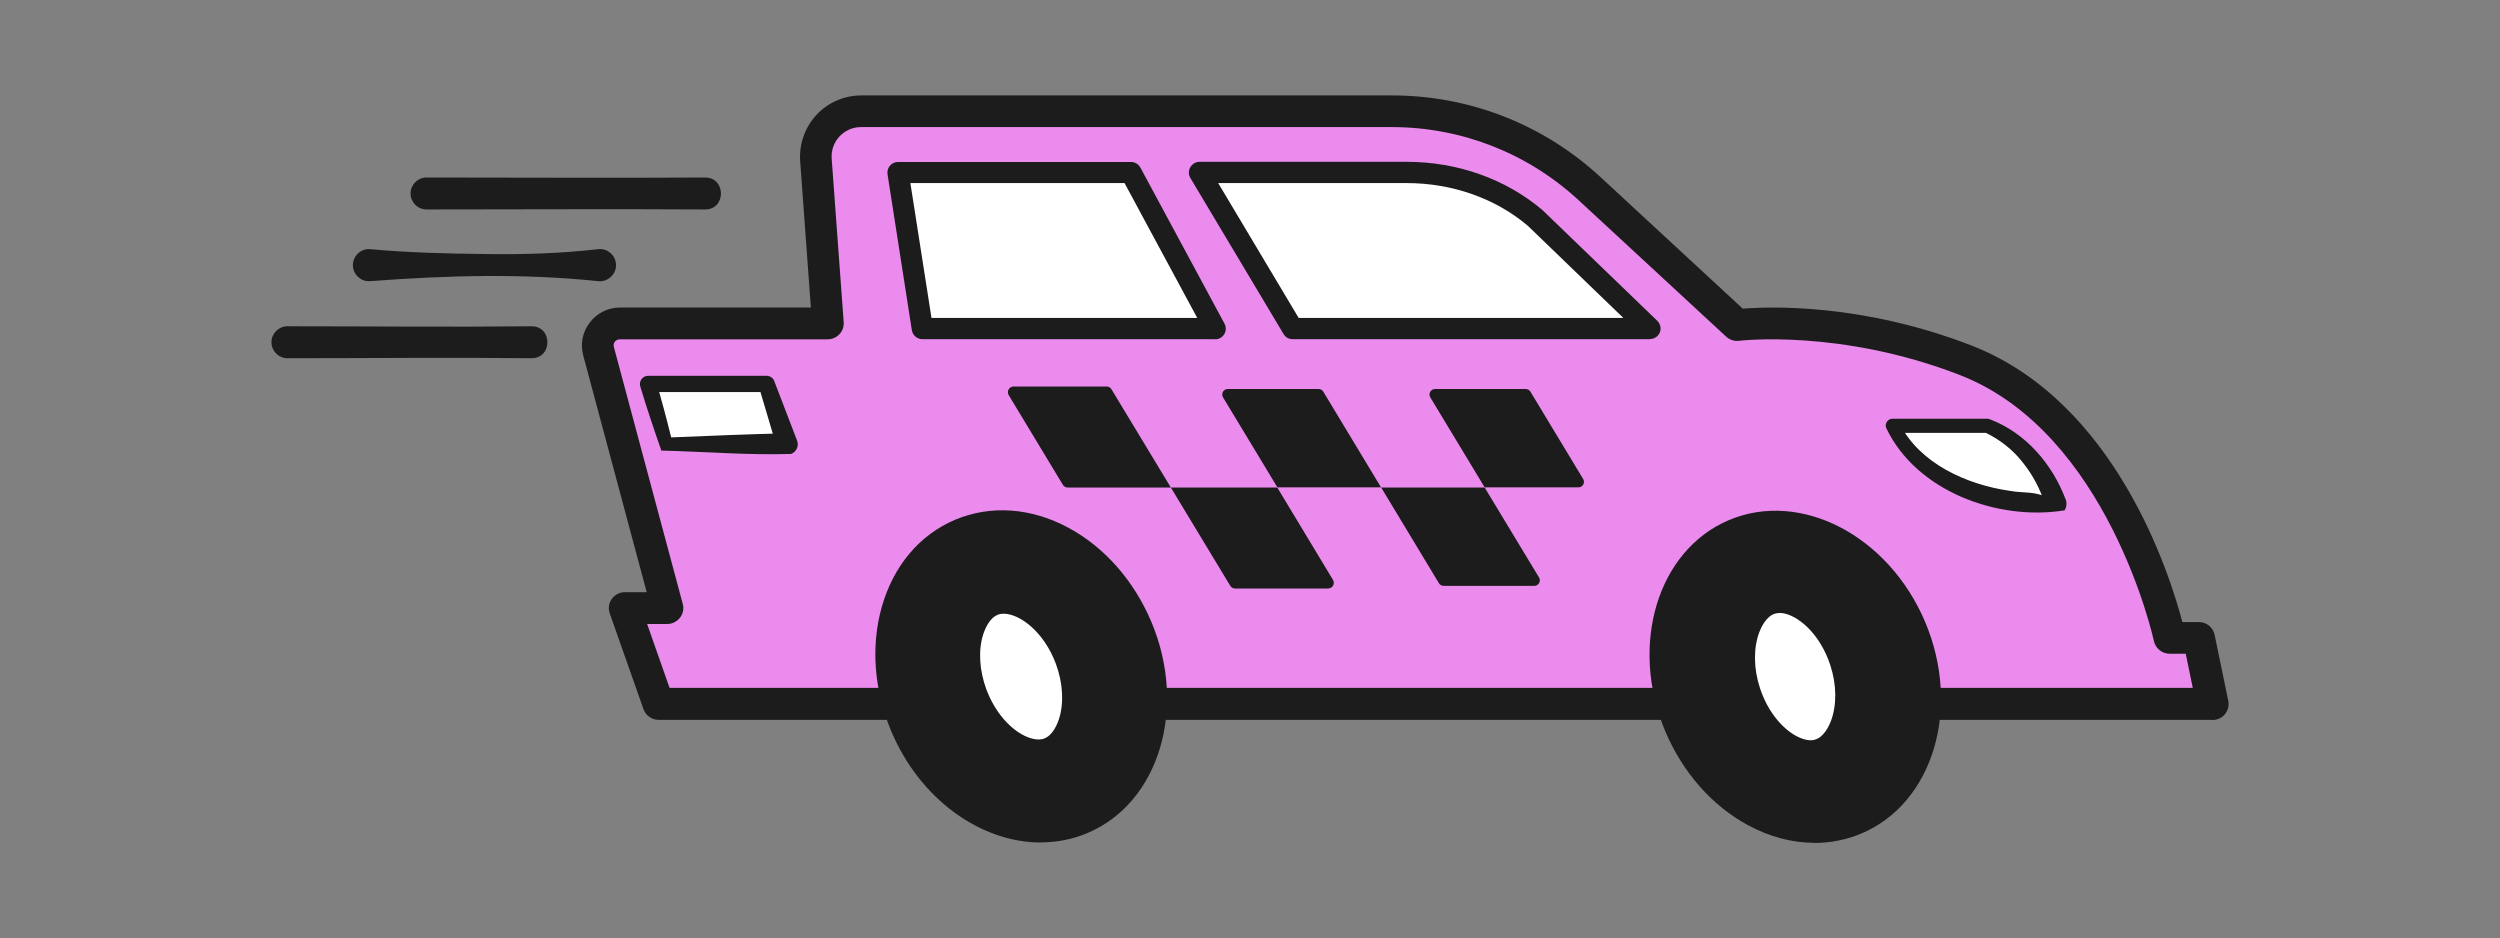 <?xml version="1.0" encoding="UTF-8"?> <svg xmlns="http://www.w3.org/2000/svg" id="_Слой_1" data-name="Слой 1" viewBox="0 0 170.56 64"><rect x="0" y="0" width="170.56" height="64" fill="#808080" stroke="none"/><defs><style> .cls-1 { fill: #ea8bed; } .cls-1, .cls-2, .cls-3 { stroke-width: 0px; } .cls-2 { fill: #fff; } .cls-3 { fill: #1c1c1c; } </style></defs><g><path class="cls-1" d="m127.51,48.02h23.44l-.93-4.5h-1.99s-3.12-14.74-13.9-18.93c-8.52-3.31-15.6-2.4-15.6-2.4l-10.07-9.31c-3.67-3.39-8.49-5.28-13.49-5.28h-36.21c-1.8,0-3.21,1.53-3.08,3.32l.82,11.16h-14.19c-.99,0-1.71.94-1.45,1.9l4.7,17.53h-2.91l2.3,6.53h82.58Z"></path><path class="cls-3" d="m150.94,49.11H44.93c-.46,0-.87-.29-1.03-.73l-2.3-6.53c-.12-.33-.07-.7.14-.99s.54-.46.89-.46h1.49l-4.33-16.15c-.21-.79-.05-1.61.45-2.25.5-.65,1.25-1.02,2.06-1.02h13.02l-.73-9.99c-.08-1.15.32-2.3,1.11-3.15.79-.85,1.9-1.33,3.06-1.33h36.21c5.29,0,10.34,1.98,14.22,5.57l9.71,8.98c1.83-.15,8.16-.38,15.62,2.52,9.79,3.81,13.5,15.54,14.37,18.86h1.13c.52,0,.96.36,1.07.87l.93,4.5c.07.32-.02.65-.22.91-.21.25-.52.4-.84.4Zm-105.25-2.18h103.91l-.48-2.33h-1.1c-.51,0-.96-.36-1.07-.86-.03-.14-3.13-14.22-13.23-18.15-8.13-3.16-15-2.35-15.07-2.34-.32.04-.64-.06-.88-.28l-10.07-9.31c-3.48-3.22-8.01-4.99-12.75-4.99h-36.21c-.56,0-1.08.23-1.47.64-.38.41-.57.95-.53,1.51l.82,11.16c.02.3-.08.6-.29.82-.21.22-.49.35-.8.35h-14.19c-.18,0-.28.1-.33.16s-.12.19-.07.36l4.7,17.53c.09.33.02.68-.19.94-.21.27-.53.43-.86.43h-1.38l1.53,4.36Z"></path></g><g><ellipse class="cls-3" cx="69.66" cy="46.16" rx="8.08" ry="10.06" transform="translate(-12.47 30.75) rotate(-22.91)"></ellipse><path class="cls-3" d="m71.01,57.48c-4.07,0-8.23-2.92-10.2-7.58-1.18-2.8-1.41-5.81-.65-8.5.8-2.8,2.57-4.91,5-5.94,2.43-1.02,5.18-.83,7.74.55,2.45,1.32,4.45,3.59,5.64,6.39,2.49,5.89.54,12.37-4.34,14.43-1.02.43-2.09.64-3.17.64Zm-2.66-19.58c-.7,0-1.37.13-2,.4-1.55.65-2.7,2.05-3.23,3.94-.57,2.01-.38,4.3.53,6.45h0c1.83,4.33,6.02,6.71,9.34,5.31,3.32-1.4,4.53-6.07,2.7-10.4-.91-2.15-2.42-3.89-4.26-4.88-1.02-.55-2.07-.83-3.07-.83Z"></path></g><g><path class="cls-2" d="m70.78,51.17c-1.37-.05-3.23-1.4-4.16-3.87-.55-1.47-.63-3.03-.22-4.29.17-.52.58-1.44,1.42-1.75.23-.09.46-.12.72-.11,1.37.05,3.23,1.4,4.16,3.87.55,1.47.63,3.03.22,4.29-.17.52-.58,1.44-1.42,1.75-.23.09-.46.12-.72.11Z"></path><path class="cls-3" d="m70.87,51.9s-.08,0-.12,0h0c-1.55-.06-3.72-1.45-4.81-4.34-.61-1.62-.7-3.36-.23-4.77.21-.64.73-1.79,1.86-2.21.32-.12.65-.17,1.01-.16,1.55.06,3.72,1.45,4.81,4.34.61,1.62.7,3.36.23,4.77-.21.64-.73,1.79-1.86,2.21-.29.11-.58.16-.89.16Zm-2.41-10.03c-.14,0-.26.02-.38.07-.58.22-.88.98-.99,1.3-.36,1.1-.28,2.49.21,3.81.81,2.15,2.41,3.36,3.51,3.4,0,0,.04,0,.06,0,.14,0,.26-.02.38-.07.58-.22.88-.98.99-1.3.36-1.1.28-2.49-.21-3.81-.81-2.15-2.41-3.36-3.51-3.4-.02,0-.04,0-.06,0Z"></path></g><g><ellipse class="cls-3" cx="122.48" cy="46.16" rx="8.08" ry="10.06" transform="translate(-8.31 51.31) rotate(-22.91)"></ellipse><path class="cls-3" d="m123.79,57.5c-1.51,0-3.05-.4-4.53-1.2-2.45-1.32-4.45-3.59-5.64-6.39h0c-2.49-5.89-.54-12.37,4.34-14.43,4.88-2.06,10.88,1.05,13.38,6.95,2.49,5.89.54,12.37-4.34,14.43-1.02.43-2.11.65-3.21.65Zm-7.33-8.79c.91,2.15,2.42,3.89,4.26,4.88,1.73.93,3.53,1.08,5.08.43,3.32-1.4,4.53-6.07,2.7-10.39-1.83-4.33-6.02-6.71-9.34-5.31-3.32,1.4-4.53,6.07-2.7,10.4h0Z"></path></g><g><path class="cls-2" d="m123.36,51.22c-1.36-.12-3.17-1.55-3.98-4.06-.48-1.49-.49-3.06-.02-4.3.19-.51.65-1.41,1.5-1.69.23-.08.47-.1.73-.08,1.36.12,3.17,1.55,3.98,4.06.48,1.49.49,3.06.02,4.3-.19.51-.65,1.41-1.5,1.69-.23.08-.47.1-.73.08Z"></path><path class="cls-3" d="m123.54,51.96c-.08,0-.16,0-.24-.01-1.55-.13-3.65-1.62-4.61-4.56-.54-1.65-.54-3.39-.01-4.78.24-.63.81-1.75,1.96-2.12.32-.1.65-.14,1.01-.11,1.55.13,3.65,1.62,4.61,4.56.54,1.65.54,3.39.01,4.78-.24.63-.81,1.75-1.96,2.12-.25.08-.5.12-.77.12Zm-2.13-10.14c-.12,0-.22.02-.33.05-.59.19-.93.94-1.05,1.25-.41,1.09-.4,2.48.04,3.82.71,2.18,2.26,3.46,3.35,3.56h0c.16.01.3,0,.44-.05.59-.19.93-.94,1.05-1.25.41-1.09.4-2.48-.04-3.82-.71-2.18-2.26-3.46-3.35-3.56-.04,0-.08,0-.11,0Z"></path></g><g><path class="cls-2" d="m112.55,22.42l-7.81-7.54c-2.35-1.99-5.49-3.11-8.77-3.11h-14.14l6.36,10.65h24.36Z"></path><path class="cls-3" d="m112.55,23.14h-24.36c-.26,0-.49-.13-.62-.35l-6.36-10.65c-.13-.22-.14-.5,0-.73.13-.23.37-.37.63-.37h14.14c3.46,0,6.74,1.17,9.24,3.28l7.85,7.57c.21.21.28.52.17.79-.11.27-.38.45-.67.45Zm-23.95-1.45h22.15l-6.52-6.29c-2.2-1.86-5.14-2.91-8.26-2.91h-12.86l5.49,9.2Z"></path></g><g><polygon class="cls-2" points="82.89 22.42 77.15 11.77 61.26 11.77 62.92 22.42 82.89 22.42"></polygon><path class="cls-3" d="m82.89,23.14h-19.96c-.36,0-.66-.26-.72-.61l-1.66-10.65c-.03-.21.03-.42.17-.58s.34-.25.55-.25h15.89c.27,0,.51.15.64.38l5.74,10.65c.12.23.12.5-.02.72-.13.22-.37.35-.62.35Zm-19.34-1.45h18.13l-4.96-9.2h-14.61l1.44,9.2Z"></path></g><path class="cls-3" d="m48.11,14.29c-6.34-.04-12.67,0-19.01,0-.6,0-1.09-.49-1.09-1.09,0-.6.49-1.09,1.09-1.09,6.34,0,12.67.04,19.01,0,1.43,0,1.44,2.18,0,2.18h0Z"></path><path class="cls-3" d="m40.79,19.18c-5.16-.54-10.35-.39-15.52,0-.6.06-1.13-.39-1.19-.99-.07-.67.52-1.26,1.19-1.19,2.59.24,5.17.3,7.76.33,2.59.04,5.18-.03,7.76-.33.6-.08,1.15.35,1.23.95.1.7-.53,1.32-1.23,1.23h0Z"></path><path class="cls-3" d="m36.27,24.44c-5.55-.06-11.1,0-16.66,0-.6,0-1.09-.49-1.09-1.09,0-.6.49-1.09,1.09-1.09,5.55,0,11.1.06,16.66,0,1.43,0,1.44,2.18,0,2.18h0Z"></path><path class="cls-3" d="m97.9,26.54h6.19c.13,0,.26.07.32.18l3.6,5.96c.15.25-.03.57-.32.57h-6.4l-3.71-6.14c-.15-.25.03-.57.32-.57Z"></path><path class="cls-3" d="m94.22,33.26h7.07l3.71,6.14c.15.25-.03.57-.32.57h-6.19c-.13,0-.26-.07-.32-.18l-3.94-6.53Z"></path><path class="cls-3" d="m83.77,26.54h6.19c.13,0,.26.07.32.18l3.94,6.53h-7.07l-3.71-6.14c-.15-.25.03-.57.32-.57Z"></path><path class="cls-3" d="m79.88,33.26h7.26l3.8,6.3c.16.26-.03.59-.33.59h-6.35c-.14,0-.26-.07-.33-.19l-4.05-6.7Z"></path><path class="cls-3" d="m69.15,26.37h6.35c.14,0,.26.07.33.19l4.05,6.7h-7.04c-.14,0-.26-.07-.33-.19l-3.69-6.11c-.16-.26.03-.59.33-.59Z"></path><g><path class="cls-2" d="m140.26,34.38s-1.06-3.84-4.68-5.34h-6.44s1.99,5.34,11.12,5.34Z"></path><path class="cls-3" d="m139.69,33.94c-.14.12-.19.47-.13.6,0-.02-.03-.12-.04-.14-.32-1.01-.82-1.97-1.48-2.8-.69-.9-1.6-1.62-2.64-2.11,0,0,.18.04.18.04h-6.44l.45-.64c1.39,2.75,4.6,4.18,7.55,4.6.92.17,1.68,0,2.55.47h0Zm1.15.88c-4.52.73-10.08-1.28-12.15-5.61-.14-.31.12-.67.45-.64,0,0,6.44,0,6.44,0,.07,0,.13.01.19.04,2.42.92,4.25,3.05,5.15,5.45.11.23.07.58-.08.77h0Z"></path></g><g><polygon class="cls-2" points="45.46 30.29 44.22 26.19 52.3 26.19 53.69 30.29 45.46 30.29"></polygon><path class="cls-3" d="m45.12,30.74c-.5-1.43-1-2.91-1.44-4.38-.11-.35.17-.73.54-.72,0,0,8.08,0,8.08,0,.25,0,.46.16.53.38,0,0,1.55,4.04,1.55,4.04.14.36-.04.77-.41.91-2.96.09-5.96-.16-8.85-.23h0Zm.67-.9c2.69-.11,5.3-.22,7.9-.28l-.69.96-1.23-4.15.53.38h-8.08l.54-.72c.38,1.26.71,2.51,1.03,3.81,0,0-.32-1.3,0,0Z"></path></g></svg> 